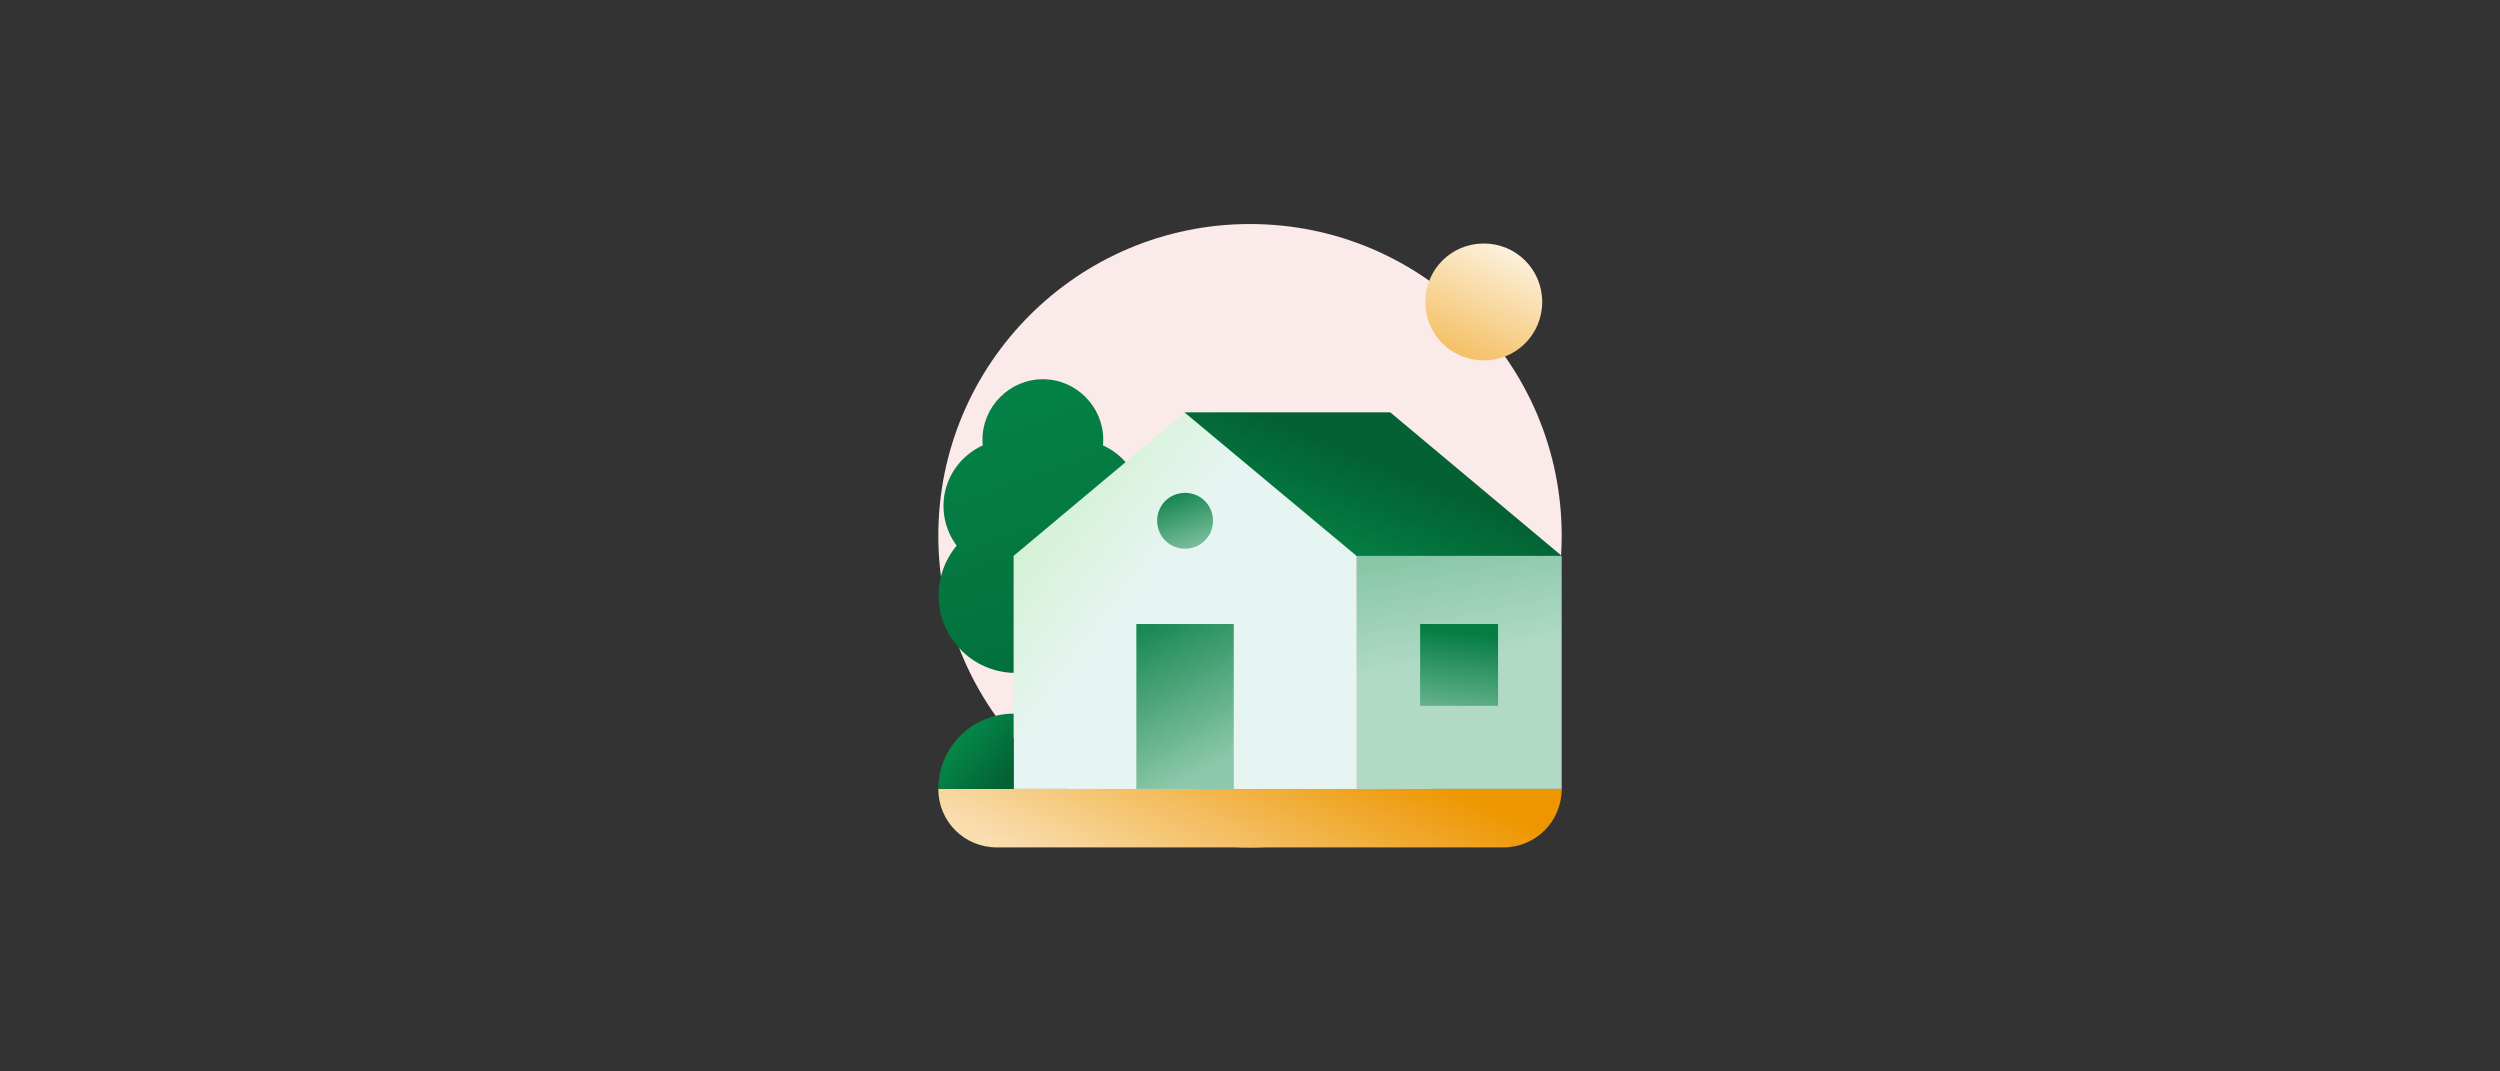 <?xml version="1.0" encoding="utf-8"?>
<!-- Generator: $$$/GeneralStr/196=Adobe Illustrator 27.6.0, SVG Export Plug-In . SVG Version: 6.00 Build 0)  -->
<svg version="1.1" id="Capa_1" xmlns="http://www.w3.org/2000/svg" xmlns:xlink="http://www.w3.org/1999/xlink" x="0px" y="0px"
	 width="385px" height="165px" viewBox="0 0 385 165" style="enable-background:new 0 0 385 165;" xml:space="preserve">
<rect x="0" y="0" width="385" height="165" fill="#333333" stroke="none"/>
<style type="text/css">
	.st0{clip-path:url(#SVGID_00000121258483064238964970000010131903357374209172_);}
	.st1{fill:#FAEAEA;}
	.st2{fill:url(#SVGID_00000152232163181774955570000012170099381556798654_);}
	.st3{fill:url(#SVGID_00000013158364502085022730000001695392849465361313_);}
	.st4{fill:url(#SVGID_00000009569824799854761320000016959441493310468791_);}
	.st5{fill:url(#SVGID_00000010284237251938697160000006722996586830631594_);}
	.st6{fill:url(#SVGID_00000099658086914675629980000011448096985455072699_);}
	.st7{fill:url(#SVGID_00000051344454154935277540000002595631910481618607_);}
	.st8{fill:url(#SVGID_00000070097965688045846000000015361788372666381195_);}
	.st9{fill:url(#SVGID_00000115500666934759397220000004141092256781289385_);}
	.st10{fill:url(#SVGID_00000183939921550376929510000014553648230049233855_);}
	.st11{fill:url(#SVGID_00000094612189614343357450000008811678028646279301_);}
	.st12{fill:url(#SVGID_00000152964572783007963380000012074451723677656492_);}
	.st13{fill:url(#SVGID_00000061430095657554105670000017157085052185196967_);}
	.st14{fill:url(#SVGID_00000002366411476634741190000014303203384775768237_);}
	.st15{fill:url(#SVGID_00000165206117335233093560000017245413534928037292_);}
</style>
<g>
	<g>
		<defs>
			<rect id="SVGID_1_" x="144.5" y="34.5" width="96" height="96"/>
		</defs>
		<clipPath id="SVGID_00000050640592019471176020000003205948957815793815_">
			<use xlink:href="#SVGID_1_"  style="overflow:visible;"/>
		</clipPath>
		<g style="clip-path:url(#SVGID_00000050640592019471176020000003205948957815793815_);">
			<path class="st1" d="M192.5,130.5c26.5,0,48-21.5,48-48c0-26.5-21.5-48-48-48s-48,21.5-48,48C144.5,109,166,130.5,192.5,130.5z"
				/>
			
				<linearGradient id="SVGID_00000135657050906371037230000003566872014007478458_" gradientUnits="userSpaceOnUse" x1="153.103" y1="117.267" x2="182.803" y2="37.677" gradientTransform="matrix(1 0 0 -1 0 165)">
				<stop  offset="0" style="stop-color:#048848"/>
				<stop  offset="1" style="stop-color:#036133"/>
			</linearGradient>
			<path style="fill:url(#SVGID_00000135657050906371037230000003566872014007478458_);" d="M160.6,77c5.1,0,9.3-4.2,9.3-9.3
				c0-5.1-4.2-9.3-9.3-9.3s-9.3,4.2-9.3,9.3C151.3,72.9,155.5,77,160.6,77z"/>
			
				<linearGradient id="SVGID_00000097475873370891747320000002966761098645982371_" gradientUnits="userSpaceOnUse" x1="145.295" y1="114.354" x2="174.995" y2="34.764" gradientTransform="matrix(1 0 0 -1 0 165)">
				<stop  offset="0" style="stop-color:#048848"/>
				<stop  offset="1" style="stop-color:#036133"/>
			</linearGradient>
			<path style="fill:url(#SVGID_00000097475873370891747320000002966761098645982371_);" d="M155.5,88.1c5.6,0,10.2-4.6,10.2-10.2
				c0-5.6-4.6-10.2-10.2-10.2c-5.6,0-10.2,4.6-10.2,10.2C145.3,83.6,149.9,88.1,155.5,88.1z"/>
			
				<linearGradient id="SVGID_00000055681777709571154050000008205426495950420644_" gradientUnits="userSpaceOnUse" x1="154.236" y1="117.696" x2="183.966" y2="38.106" gradientTransform="matrix(1 0 0 -1 0 165)">
				<stop  offset="0" style="stop-color:#048848"/>
				<stop  offset="1" style="stop-color:#036133"/>
			</linearGradient>
			<path style="fill:url(#SVGID_00000055681777709571154050000008205426495950420644_);" d="M165.7,88.1c5.6,0,10.2-4.6,10.2-10.2
				c0-5.6-4.6-10.2-10.2-10.2c-5.6,0-10.2,4.6-10.2,10.2C155.5,83.6,160.1,88.1,165.7,88.1z"/>
			
				<linearGradient id="SVGID_00000117663412218487687200000010451006074592518784_" gradientUnits="userSpaceOnUse" x1="141.551" y1="112.965" x2="171.281" y2="33.375" gradientTransform="matrix(1 0 0 -1 0 165)">
				<stop  offset="0" style="stop-color:#048848"/>
				<stop  offset="1" style="stop-color:#036133"/>
			</linearGradient>
			<path style="fill:url(#SVGID_00000117663412218487687200000010451006074592518784_);" d="M164.6,100.3c4.7-4.5,4.9-12.1,0.4-16.8
				c-4.5-4.7-12.1-4.9-16.8-0.4c-4.7,4.5-4.9,12.1-0.4,16.8C152.3,104.7,159.9,104.9,164.6,100.3z"/>
			
				<linearGradient id="SVGID_00000075145560561250674070000016011658588229997723_" gradientUnits="userSpaceOnUse" x1="148.941" y1="115.693" x2="178.641" y2="36.104" gradientTransform="matrix(1 0 0 -1 0 165)">
				<stop  offset="0" style="stop-color:#048848"/>
				<stop  offset="1" style="stop-color:#036133"/>
			</linearGradient>
			<path style="fill:url(#SVGID_00000075145560561250674070000016011658588229997723_);" d="M173.4,100c4.5-4.7,4.4-12.3-0.4-16.8
				c-4.7-4.5-12.3-4.4-16.8,0.4c-4.5,4.7-4.4,12.3,0.4,16.8C161.3,104.9,168.8,104.7,173.4,100z"/>
			
				<linearGradient id="SVGID_00000122705302600036357860000014907937908607272075_" gradientUnits="userSpaceOnUse" x1="217.212" y1="100.624" x2="224.412" y2="62.974" gradientTransform="matrix(1 0 0 -1 0 165)">
				<stop  offset="0" style="stop-color:#57AF84"/>
				<stop  offset="1" style="stop-color:#B1DAC6"/>
			</linearGradient>
			<path style="fill:url(#SVGID_00000122705302600036357860000014907937908607272075_);" d="M240.5,85.6l-17.7-7.2
				c-5.9-2.4-12.4,1-13.9,7.2v35.9h31.6L240.5,85.6L240.5,85.6z"/>
			
				<linearGradient id="SVGID_00000075121051617132687440000002409502095056124854_" gradientUnits="userSpaceOnUse" x1="99.772" y1="124.983" x2="172.432" y2="70.142" gradientTransform="matrix(1 0 0 -1 0 165)">
				<stop  offset="0" style="stop-color:#8EE360"/>
				<stop  offset="1" style="stop-color:#E6F5F2"/>
			</linearGradient>
			<path style="fill:url(#SVGID_00000075121051617132687440000002409502095056124854_);" d="M208.9,85.6l-26.4-22.1l-26.4,22.1v35.9
				h52.7V85.6z"/>
			
				<linearGradient id="SVGID_00000107572860164094891890000004259407141188189627_" gradientUnits="userSpaceOnUse" x1="205.099" y1="75.121" x2="212.779" y2="93.541" gradientTransform="matrix(1 0 0 -1 0 165)">
				<stop  offset="0" style="stop-color:#048848"/>
				<stop  offset="1" style="stop-color:#036133"/>
			</linearGradient>
			<path style="fill:url(#SVGID_00000107572860164094891890000004259407141188189627_);" d="M208.9,85.6h31.6l-26.4-22.1h-31.7
				L208.9,85.6z"/>
			
				<linearGradient id="SVGID_00000052825870501673479220000012512375746230137247_" gradientUnits="userSpaceOnUse" x1="223.637" y1="107.911" x2="232.937" y2="128.161" gradientTransform="matrix(1 0 0 -1 0 165)">
				<stop  offset="0" style="stop-color:#F3B954"/>
				<stop  offset="1" style="stop-color:#FDF5E6"/>
			</linearGradient>
			<path style="fill:url(#SVGID_00000052825870501673479220000012512375746230137247_);" d="M228.5,55.5c5,0,9-4,9-9s-4-9-9-9
				s-9,4-9,9S223.5,55.5,228.5,55.5z"/>
			
				<linearGradient id="SVGID_00000181780450677076371000000017184939849942414762_" gradientUnits="userSpaceOnUse" x1="199.113" y1="55.943" x2="181.953" y2="20.933" gradientTransform="matrix(1 0 0 -1 0 165)">
				<stop  offset="0" style="stop-color:#ED9600"/>
				<stop  offset="1" style="stop-color:#F9DEB0"/>
			</linearGradient>
			<path style="fill:url(#SVGID_00000181780450677076371000000017184939849942414762_);" d="M144.5,121.5h96c0,5-4,9-9,9h-78
				C148.5,130.5,144.5,126.5,144.5,121.5z"/>
			
				<linearGradient id="SVGID_00000004546026937757293160000005761376823034046849_" gradientUnits="userSpaceOnUse" x1="174.112" y1="72.301" x2="187.162" y2="47.221" gradientTransform="matrix(1 0 0 -1 0 165)">
				<stop  offset="0" style="stop-color:#047C42"/>
				<stop  offset="1" style="stop-color:#8CC8AB"/>
			</linearGradient>
			<path style="fill:url(#SVGID_00000004546026937757293160000005761376823034046849_);" d="M190,96.1h-15v25.4h15V96.1z"/>
			
				<linearGradient id="SVGID_00000179639024194515550670000004433586602749061256_" gradientUnits="userSpaceOnUse" x1="225.292" y1="67.77" x2="223.312" y2="50.91" gradientTransform="matrix(1 0 0 -1 0 165)">
				<stop  offset="0" style="stop-color:#047C42"/>
				<stop  offset="1" style="stop-color:#8CC8AB"/>
			</linearGradient>
			<path style="fill:url(#SVGID_00000179639024194515550670000004433586602749061256_);" d="M230.7,96.1h-12v12.6h12V96.1z"/>
			
				<linearGradient id="SVGID_00000094579141477179474310000004825774233483255182_" gradientUnits="userSpaceOnUse" x1="180.505" y1="90.242" x2="184.465" y2="79.352" gradientTransform="matrix(1 0 0 -1 0 165)">
				<stop  offset="0" style="stop-color:#047C42"/>
				<stop  offset="1" style="stop-color:#8CC8AB"/>
			</linearGradient>
			<path style="fill:url(#SVGID_00000094579141477179474310000004825774233483255182_);" d="M182.5,84.5c2.4,0,4.3-1.9,4.3-4.3
				c0-2.4-1.9-4.3-4.3-4.3s-4.3,1.9-4.3,4.3C178.2,82.6,180.1,84.5,182.5,84.5z"/>
			
				<linearGradient id="SVGID_00000160912953553237140130000016845098591684284581_" gradientUnits="userSpaceOnUse" x1="147.622" y1="51.482" x2="155.422" y2="45.152" gradientTransform="matrix(1 0 0 -1 0 165)">
				<stop  offset="0" style="stop-color:#048848"/>
				<stop  offset="1" style="stop-color:#036133"/>
			</linearGradient>
			<path style="fill:url(#SVGID_00000160912953553237140130000016845098591684284581_);" d="M156.1,109.9v11.6h-11.6
				C144.5,115.1,149.7,109.9,156.1,109.9z"/>
		</g>
	</g>
</g>
</svg>

